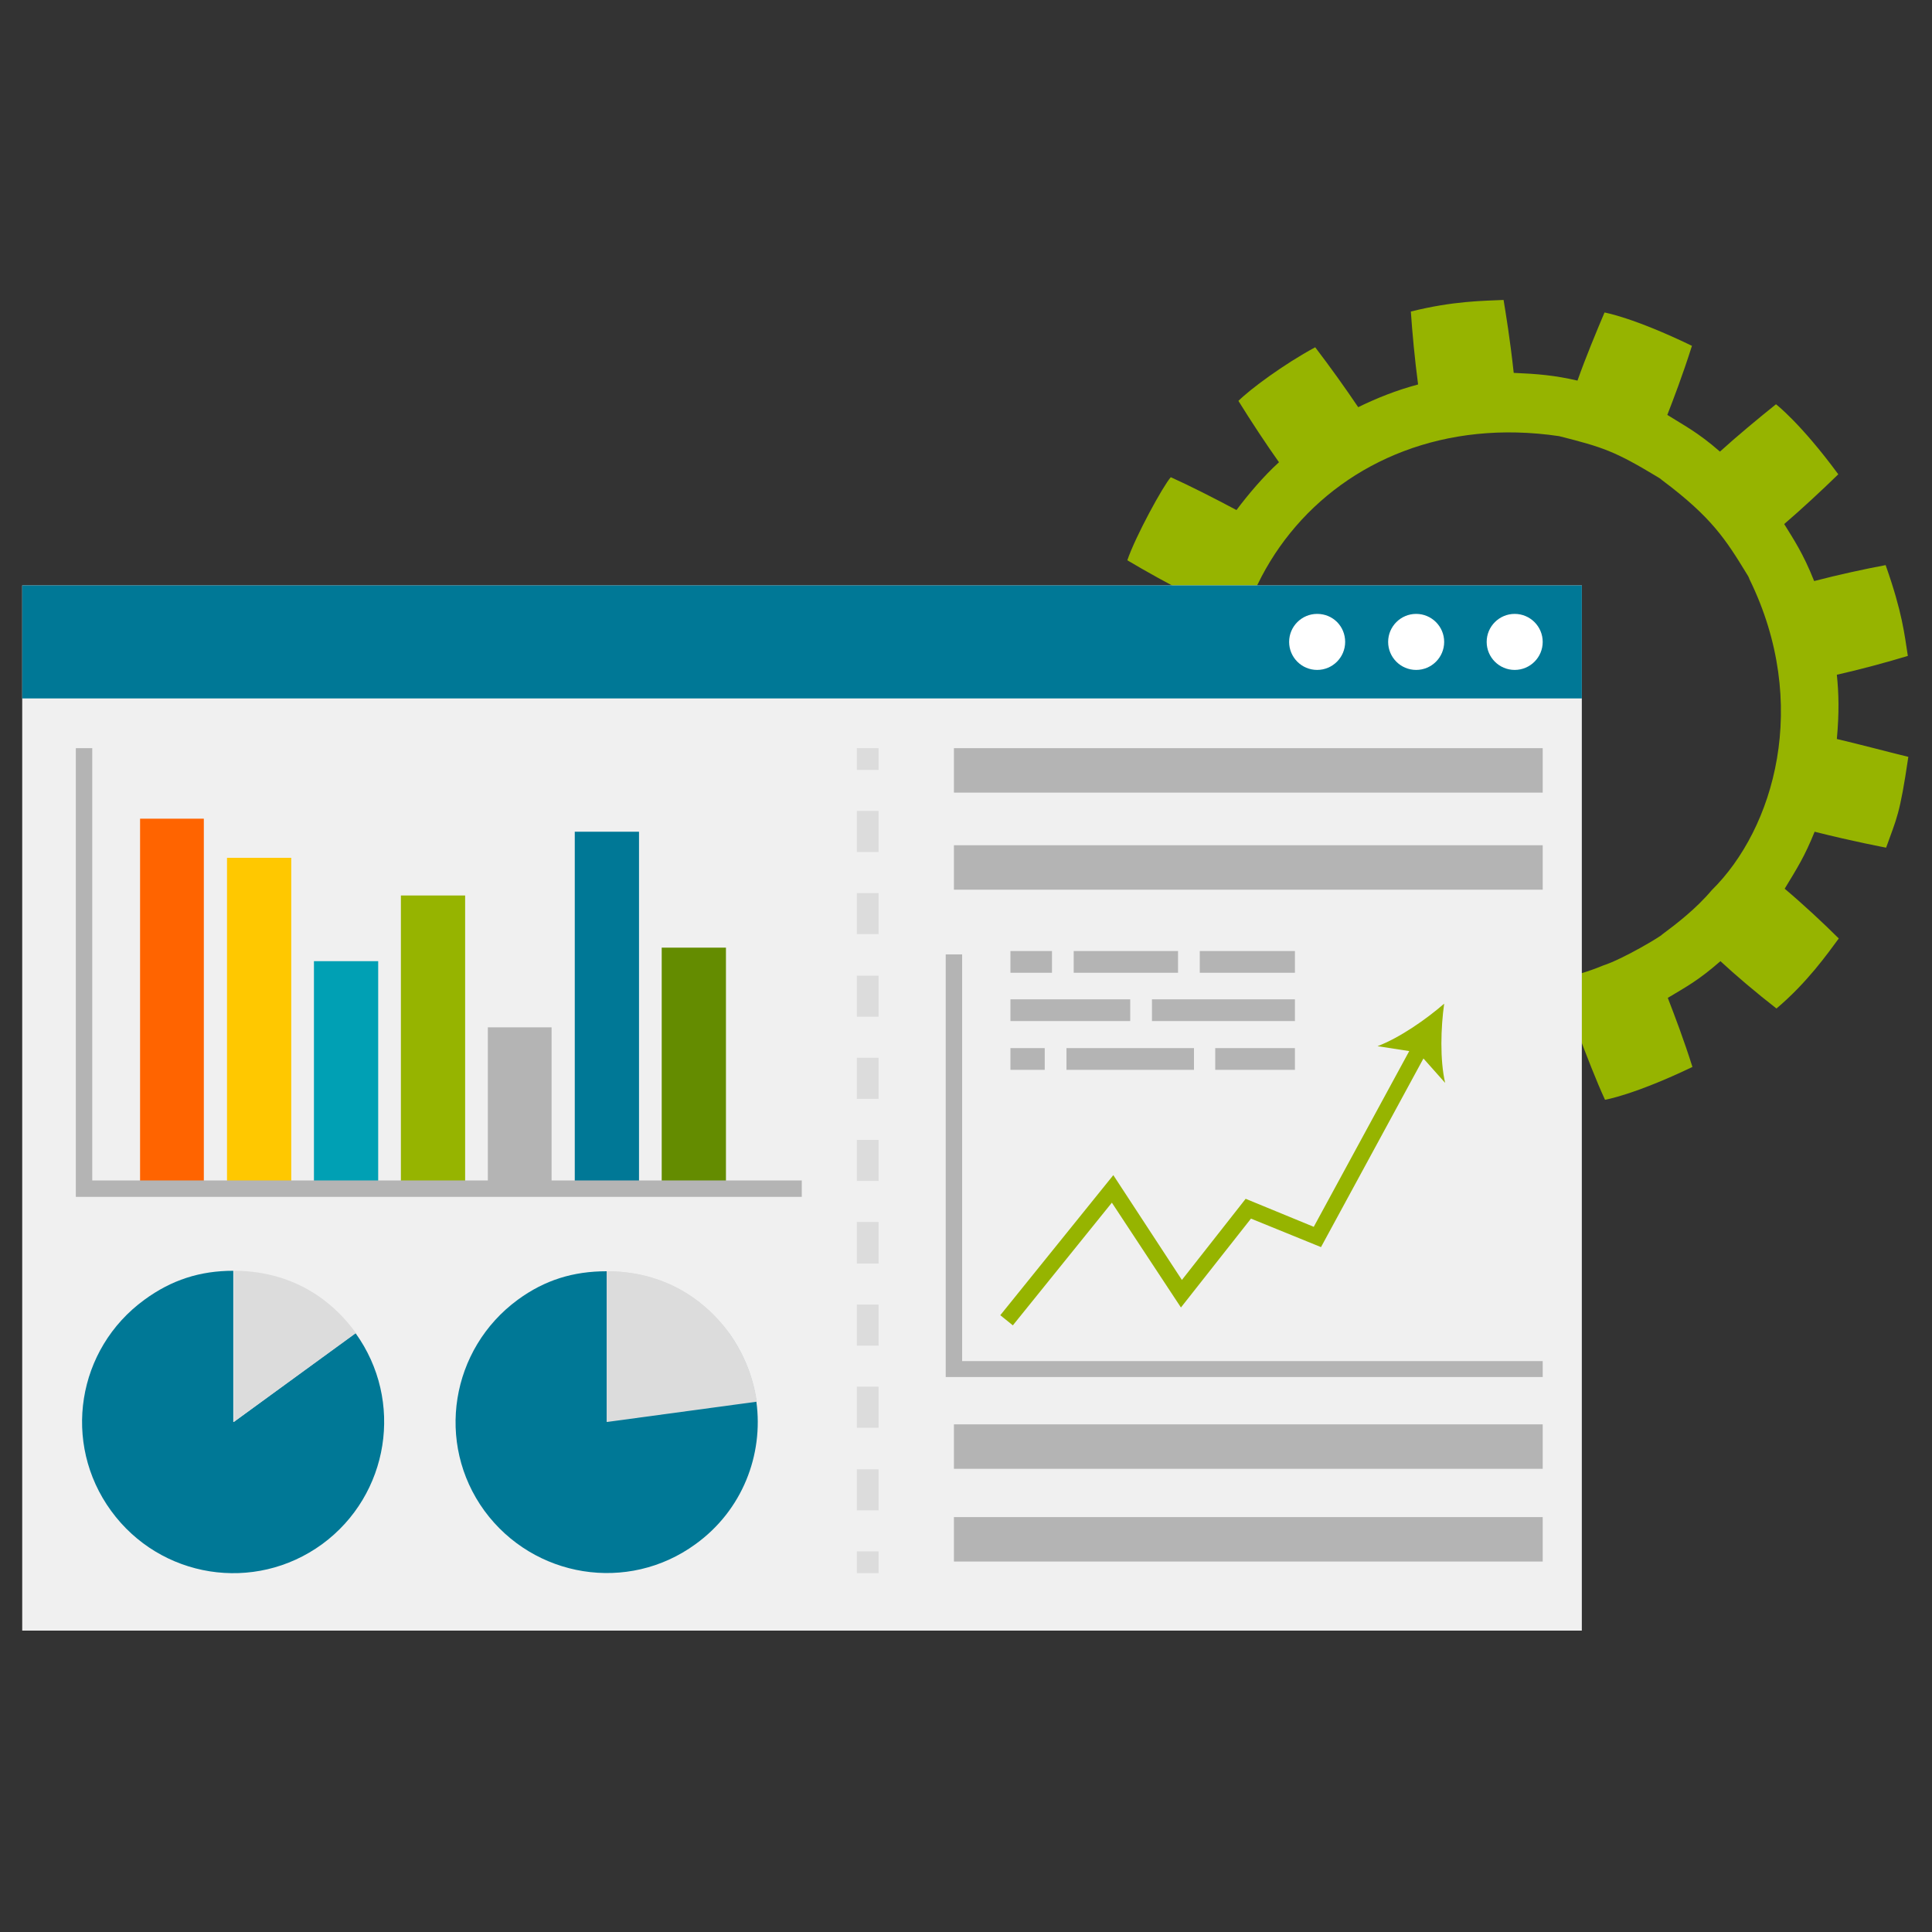 <?xml version="1.0" encoding="utf-8"?>
<!-- Generator: Adobe Illustrator 22.1.0, SVG Export Plug-In . SVG Version: 6.00 Build 0)  -->
<svg version="1.1" id="Layer_1" xmlns="http://www.w3.org/2000/svg" xmlns:xlink="http://www.w3.org/1999/xlink" x="0px" y="0px"
	 viewBox="0 0 400 400" style="enable-background:new 0 0 400 400;" xml:space="preserve">
<rect x="0" y="0" width="400" height="400" fill="#333333" stroke="none"/>
<style type="text/css">
	.st0{fill:#96B400;}
	.st1{fill:#F0F0F0;}
	.st2{fill:#007896;}
	.st3{fill:#FFFFFF;}
	.st4{fill:#FF6400;}
	.st5{fill:#FFC800;}
	.st6{fill:#00A0B4;}
	.st7{fill:#B4B4B4;}
	.st8{fill:#648C00;}
	.st9{fill:#DCDCDC;}
</style>
<g>
	<path class="st0" d="M380.3,153c0.5-5.5,0.4-9.4,0-13.3c4.9-1.1,10.4-2.6,14.7-3.9c-0.7-4.4-1.1-8.9-4.6-18.8
		c-4.3,0.8-9.8,2-14.8,3.3c-2.3-5.8-4.3-8.7-6.2-11.8c3.6-3.1,7.5-6.7,11.2-10.3c-7.8-10.6-12.9-14.5-12.9-14.5
		c-3.5,2.8-8.2,6.7-11.6,9.8c-4.7-4.1-7.6-5.5-10.9-7.6c1.2-3.1,3.1-8,5.1-14.3c-12.2-5.9-18.1-6.9-18.1-6.9
		c-1.7,4-3.9,9.3-5.6,14.1c-4.7-1.1-8.4-1.4-13.2-1.6c-0.8-7.3-1.6-12-2.1-15.1c-4.3,0.2-10.4,0.2-19.2,2.4
		c0.3,4.4,0.8,9.8,1.5,15.1c-4.5,1.2-8.5,2.8-12.4,4.7c-2.7-4-5.7-8.2-8.9-12.4c-6.5,3.5-13.5,8.7-15.9,11.1
		c2.6,4.2,5.9,9.2,8.4,12.7c-3.2,2.9-6.4,6.7-8.8,9.9c-4.5-2.4-9.6-5-13.6-6.8c-1.6,1.8-7.3,12.2-9,17.2c3.7,2.2,8.7,5,13.3,7.3
		c-2,5.4-2.7,9.8-3.2,12.9c-4.5,0-9.4,0-15.2,0.3c-0.6,3.2-0.7,15.2,0,19.4c4.2,0.2,10.3,0.4,15.2,0.3c0.5,3.1,0.8,6.3,3.2,12.9
		c-4.2,2.2-8.8,4.6-13.3,7.3c1.6,4.7,7.8,15.9,9,17.2c4-1.8,8.9-4.3,13.6-6.8c2.7,3.6,5.4,6.9,8.8,9.9c-2.7,3.9-6,8.8-8.4,12.7
		c0,0,0.9,0.9,2.3,2c3.1,2.4,8,6.1,13.6,9.1c0,0,3.9-5.1,8.9-12.4c4.8,2.3,9,3.8,12.4,4.7c-0.7,5.3-1.2,10.7-1.5,15.1
		c9.4,2.3,15.8,2.2,19.2,2.4c0.5-3.1,1.3-7.8,2.1-15.1c4.6-0.2,8.7-0.5,13.2-1.6c1.9,5,3.9,10.2,5.7,14.1c0,0,6-1,18.1-6.8
		c-1.8-5.7-3.6-10.4-5.1-14.3c3.8-2.3,6.2-3.5,10.9-7.6c3,2.8,7.6,6.7,11.6,9.8c6.4-5.4,10.6-11.4,12.9-14.5
		c-3.1-3.1-7.4-7.1-11.2-10.3c2.6-4.3,4.1-6.6,6.2-11.8c7.9,2,14.8,3.3,14.8,3.3c2.2-6.2,2.8-6.6,4.6-18.8
		C390.6,155.6,385,154.1,380.3,153z M354.4,184.3c-3.2,3.8-7.2,6.9-10.3,9.2c0,0.2-7.9,5-12.2,6.4c-24.7,10.3-59.6-0.9-73.1-31.5
		c-15.9-43.7,16.8-85.1,64-78.1c9.1,2.3,11.5,3.1,20.3,8.4c0.7,0.4,1,0.7,1,0.7c10.3,7.7,13.2,12.3,17.6,19.5c0.4,0.6,0.5,1,0.5,1
		C374.9,145.8,367.3,171.6,354.4,184.3z"/>
	<rect x="4.6" y="121.2" class="st1" width="322.9" height="216.4"/>
	<rect x="4.6" y="121.2" class="st2" width="322.9" height="23.4"/>
	<g>
		<path class="st3" d="M319.4,132.9c0,3.2-2.6,5.8-5.8,5.8c-3.2,0-5.8-2.6-5.8-5.8c0-3.2,2.6-5.8,5.8-5.8
			C316.8,127.1,319.4,129.7,319.4,132.9z"/>
		<path class="st3" d="M299,132.9c0,3.2-2.6,5.8-5.8,5.8c-3.2,0-5.8-2.6-5.8-5.8c0-3.2,2.6-5.8,5.8-5.8
			C296.4,127.1,299,129.7,299,132.9z"/>
		<path class="st3" d="M278.5,132.9c0,3.2-2.6,5.8-5.8,5.8c-3.2,0-5.8-2.6-5.8-5.8c0-3.2,2.6-5.8,5.8-5.8
			C276,127.1,278.5,129.7,278.5,132.9z"/>
	</g>
	<g>
		<rect x="29" y="169.5" class="st4" width="13.2" height="76.6"/>
		<rect x="47" y="177.6" class="st5" width="13.3" height="68.5"/>
		<rect x="65" y="199" class="st6" width="13.3" height="47.1"/>
		<rect x="83" y="185.4" class="st0" width="13.3" height="60.7"/>
		<rect x="101" y="212.7" class="st7" width="13.2" height="33.4"/>
	</g>
	<rect x="119" y="172.2" class="st2" width="13.3" height="73.9"/>
	<rect x="137" y="196.2" class="st8" width="13.3" height="50"/>
	<rect x="197.5" y="154.9" class="st7" width="121.9" height="9.2"/>
	<rect x="197.5" y="175" class="st7" width="121.9" height="9.2"/>
	<polygon class="st7" points="319.4,285.1 195.8,285.1 195.8,197.6 199.2,197.6 199.2,281.8 319.4,281.8 	"/>
	<g>
		<polygon class="st0" points="209.7,274.4 207.1,272.3 230.5,243.3 244.7,265 257.9,248.2 272,254 292.7,215.9 295.6,217.5 
			273.5,258.2 259,252.3 244.5,270.7 230.2,249 		"/>
		<g>
			<path class="st0" d="M299,207.8c-0.7,5-0.9,11.6,0.2,16.4l-5.6-6.3l-8.4-1.3C289.7,214.9,295.2,211.1,299,207.8z"/>
		</g>
	</g>
	<rect x="197.5" y="294.9" class="st7" width="121.9" height="9.2"/>
	<rect x="197.5" y="314.1" class="st7" width="121.9" height="9.2"/>
	<polygon class="st7" points="166,247.8 15.7,247.8 15.7,154.9 19.1,154.9 19.1,244.4 166,244.4 	"/>
	<g>
		<g>
			<g>
				<path class="st2" d="M48.4,294.4L73.6,276c10.1,14,7,33.5-6.9,43.7c-14,10.2-33.5,7.1-43.7-6.9c-10.2-14-7.1-33.5,6.9-43.7
					c5.6-4.1,11.5-6,18.4-6V294.4z"/>
			</g>
		</g>
		<g>
			<g>
				<path class="st9" d="M48.4,294.4v-31.3c10.4,0,19.2,4.5,25.3,12.9L48.4,294.4z"/>
			</g>
		</g>
	</g>
	<g>
		<g>
			<g>
				<path class="st2" d="M144,319.7c-14,10.2-33.5,7-43.7-6.9c-10.2-14-7-33.5,6.9-43.7c5.6-4.1,11.5-5.9,18.4-5.9v31.2l25.3-18.4
					c3.1,4.4,5,9.2,5.7,14.2C158.1,301.2,153.7,312.7,144,319.7z"/>
			</g>
		</g>
		<g>
			<g>
				<path class="st9" d="M150.9,276l-25.3,18.4v-31.2C136,263.2,144.8,267.7,150.9,276z"/>
			</g>
		</g>
	</g>
	<path class="st9" d="M156.7,290.2L156.7,290.2l-31,4.2v-31.2c10.3,0,19.2,4.5,25.3,12.8C154.1,280.4,156,285.2,156.7,290.2z"/>
	<g>
		<rect x="177.4" y="154.9" class="st9" width="4.5" height="4.5"/>
		<path class="st9" d="M181.9,312.7h-4.5v-8.5h4.5V312.7z M181.9,295.6h-4.5v-8.5h4.5V295.6z M181.9,278.6h-4.5v-8.5h4.5V278.6z
			 M181.9,261.6h-4.5V253h4.5V261.6z M181.9,244.5h-4.5V236h4.5V244.5z M181.9,227.5h-4.5V219h4.5V227.5z M181.9,210.5h-4.5V202h4.5
			V210.5z M181.9,193.4h-4.5v-8.5h4.5V193.4z M181.9,176.4h-4.5v-8.5h4.5V176.4z"/>
		<rect x="177.4" y="321.2" class="st9" width="4.5" height="4.5"/>
	</g>
	<g>
		<rect x="248.4" y="196.9" class="st7" width="19.7" height="4.5"/>
		<rect x="222.3" y="196.9" class="st7" width="21.6" height="4.5"/>
		<rect x="209.2" y="196.9" class="st7" width="8.6" height="4.5"/>
		<rect x="238.5" y="206.9" class="st7" width="29.6" height="4.5"/>
		<rect x="209.2" y="206.9" class="st7" width="24.8" height="4.5"/>
		<rect x="251.6" y="217" class="st7" width="16.5" height="4.5"/>
		<rect x="220.8" y="217" class="st7" width="26.4" height="4.5"/>
		<rect x="209.2" y="217" class="st7" width="7.1" height="4.5"/>
	</g>
</g>
</svg>
